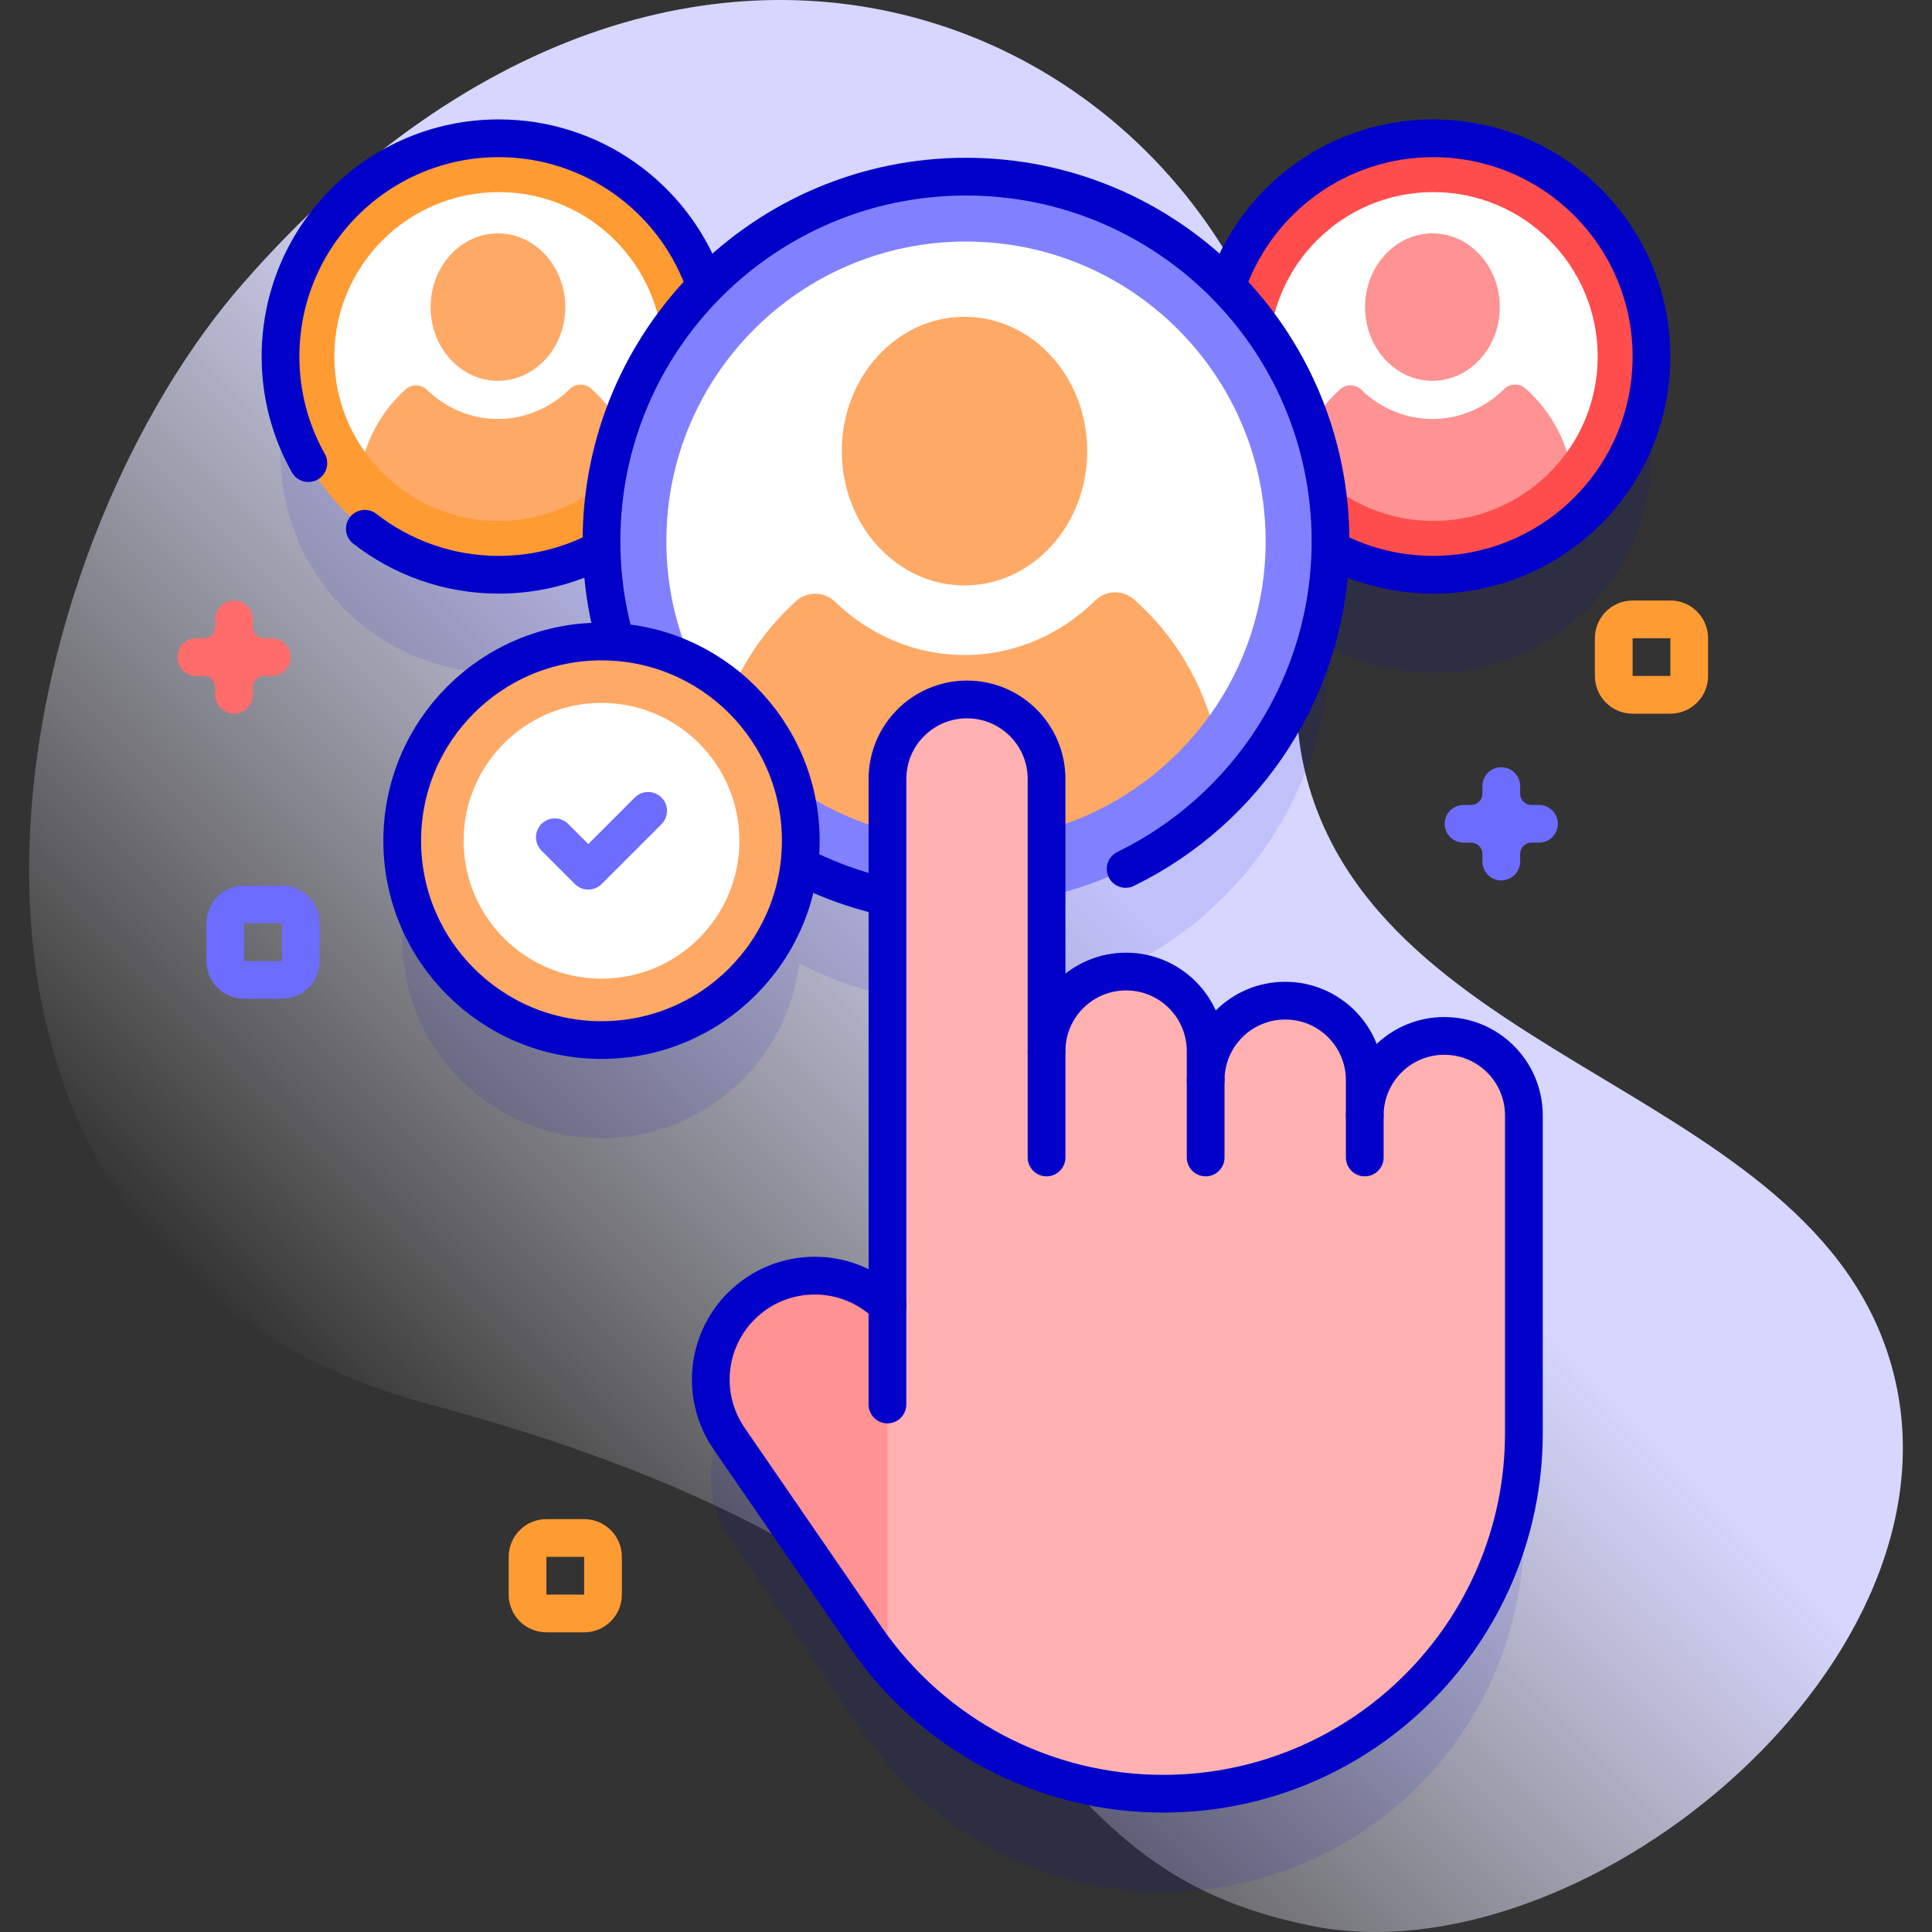<svg enable-background="new 0 0 512 512" viewBox="0 0 512 512" xmlns="http://www.w3.org/2000/svg" xmlns:xlink="http://www.w3.org/1999/xlink"><rect x="0" y="0" width="512" height="512" fill="#333333" stroke="none"/><linearGradient id="a" gradientUnits="userSpaceOnUse" x1="123.119" x2="399.155" y1="411.546" y2="135.509"><stop offset="0" stop-color="#fff" stop-opacity="0"/><stop offset=".278" stop-color="#ebebff" stop-opacity=".441"/><stop offset=".629" stop-color="#d6d6ff"/></linearGradient><path d="m502.429 366.558c-17.301-78.848-138.711-82.681-156.904-163.431-5.094-22.609 1.494-46.178.154-69.316-6.947-120.009-158.019-199.938-281.396-58.577-66.719 76.444-100.42 256.686 49.82 297.005 177.933 47.751 145.306 120.243 233.247 138.095 71.015 14.416 171.85-67.345 155.079-143.776z" fill="url(#a)"/><path d="m352.572 171.497c8.121 4.348 17.397 6.82 27.253 6.82 31.941 0 57.835-25.894 57.835-57.835s-25.894-57.835-57.835-57.835c-25.433 0-47.017 16.424-54.762 39.24-17.538-17.935-41.998-29.07-69.063-29.07s-51.525 11.135-69.063 29.069c-7.746-22.815-29.329-39.24-54.762-39.24-31.941 0-57.835 25.894-57.835 57.835s25.894 57.835 57.835 57.835c9.856 0 19.132-2.472 27.253-6.82.181 8.537 1.467 16.801 3.725 24.655-1.241-.087-2.489-.147-3.751-.147-29.167 0-52.811 23.645-52.811 52.812s23.645 52.812 52.811 52.812c26.961 0 49.187-20.208 52.398-46.301 7.301 3.764 15.144 6.62 23.381 8.429v108.163c-10.776-10.552-28.06-10.484-38.75.207-9.392 9.392-10.747 24.148-3.223 35.093l36.218 52.685c17.838 25.948 47.307 41.45 78.795 41.45 52.809 0 95.619-42.81 95.619-95.618v-.427-72.565-11.134c0-11.644-9.439-21.083-21.082-21.083s-21.082 9.439-21.082 21.083v-9.342c0-11.644-9.439-21.083-21.082-21.083s-21.082 9.439-21.082 21.083v-7.713c0-11.644-9.439-21.083-21.082-21.083s-21.082 9.439-21.082 21.083v-40.914c42.423-9.57 74.27-47.055 75.224-92.144z" fill="#0000c9" opacity=".1"/><circle cx="379.825" cy="94.481" fill="#ff4d4d" r="57.835"/><path d="m415.281 119.813v-.018h-70.909l.009.027c-5.121-7.146-8.127-15.894-8.127-25.343 0-24.065 19.502-43.568 43.568-43.568s43.577 19.502 43.577 43.568c0 9.449-3.006 18.188-8.118 25.334z" fill="#fff"/><path d="m415.281 119.794c-7.905 11.049-20.836 18.259-35.453 18.259-14.624 0-27.554-7.211-35.46-18.259 2.421-7.335 6.442-12.707 10.768-16.614 1.616-1.46 4.082-1.399 5.647.115 4.971 4.807 11.577 7.744 18.822 7.744 7.335 0 14.018-3.013 19.01-7.927 1.552-1.528 4.018-1.603 5.647-.157 4.422 3.925 8.548 9.361 11.019 16.839z" fill="#ff9292"/><path d="m325.505 74.579c8.113-22.137 29.372-37.933 54.32-37.933 31.941 0 57.835 25.894 57.835 57.835s-25.894 57.835-57.835 57.835c-9.275 0-18.039-2.183-25.808-6.063" style="fill:none;stroke:#0000c9;stroke-width:10;stroke-linecap:round;stroke-linejoin:round;stroke-miterlimit:10"/><ellipse cx="379.609" cy="81.384" fill="#ff9292" rx="17.847" ry="19.534"/><circle cx="132.175" cy="94.481" fill="#ff9b33" r="57.835"/><path d="m167.628 119.813v-.018h-70.909v.018c-5.112-7.146-8.118-15.885-8.118-25.335 0-24.065 19.511-43.568 43.577-43.568s43.568 19.502 43.568 43.568c0 9.45-3.006 18.189-8.118 25.335z" fill="#fff"/><path d="m167.631 119.794c-7.905 11.049-20.836 18.259-35.453 18.259-14.624 0-27.554-7.211-35.46-18.259 2.421-7.335 6.442-12.707 10.768-16.614 1.616-1.46 4.082-1.399 5.647.115 4.971 4.807 11.577 7.744 18.822 7.744 7.335 0 14.018-3.013 19.01-7.927 1.552-1.528 4.018-1.603 5.647-.157 4.421 3.925 8.548 9.361 11.019 16.839z" fill="#ffa966"/><path d="m186.221 73.849c-8.309-21.753-29.374-37.203-54.046-37.203-31.941 0-57.835 25.894-57.835 57.835 0 10.265 2.686 19.897 7.375 28.254" style="fill:none;stroke:#0000c9;stroke-width:10;stroke-linecap:round;stroke-linejoin:round;stroke-miterlimit:10"/><path d="m96.682 140.128c9.8 7.631 22.11 12.188 35.493 12.188 8.991 0 17.502-2.052 25.092-5.712" style="fill:none;stroke:#0000c9;stroke-width:10;stroke-linecap:round;stroke-linejoin:round;stroke-miterlimit:10"/><ellipse cx="131.958" cy="81.384" fill="#ffa966" rx="17.847" ry="19.534"/><circle cx="256" cy="143.415" fill="#8181ff" r="96.598"/><path d="m320.616 189.58v-.033h-129.232v.033c-9.315-13.005-14.793-28.946-14.793-46.166 0-43.854 35.555-79.409 79.409-79.409s79.409 35.556 79.409 79.409c0 17.221-5.478 33.161-14.793 46.166z" fill="#fff"/><path d="m320.61 189.542c-14.406 20.134-37.969 33.273-64.605 33.273-26.648 0-50.211-13.14-64.617-33.273 4.412-13.366 11.739-23.156 19.622-30.275 2.945-2.66 7.438-2.55 10.291.209 9.059 8.76 21.096 14.111 34.298 14.111 13.366 0 25.544-5.49 34.642-14.446 2.828-2.784 7.322-2.921 10.29-.286 8.057 7.155 15.576 17.061 20.079 30.687z" fill="#ffa966"/><path d="m214.181 230.516c6.015 2.893 12.375 5.181 19.003 6.786" style="fill:none;stroke:#0000c9;stroke-width:10;stroke-linecap:round;stroke-linejoin:round;stroke-miterlimit:10"/><path d="m298.303 230.276c32.146-15.685 54.295-48.685 54.295-86.862 0-53.35-43.248-96.598-96.598-96.598s-96.598 43.248-96.598 96.598c0 8.355 1.061 16.462 3.055 24.194" style="fill:none;stroke:#0000c9;stroke-width:10;stroke-linecap:round;stroke-linejoin:round;stroke-miterlimit:10"/><ellipse cx="255.605" cy="119.549" fill="#ffa966" rx="32.521" ry="35.596"/><path d="m382.757 274.528c-11.644 0-21.082 9.439-21.082 21.083v-9.342c0-11.644-9.439-21.083-21.082-21.083s-21.082 9.439-21.082 21.083v-7.713c0-11.644-9.439-21.083-21.082-21.083s-21.082 9.439-21.082 21.083v-72.112c0-11.644-9.439-21.082-21.082-21.082s-21.082 9.439-21.082 21.082v139.475c-10.776-10.552-28.06-10.484-38.75.207-9.392 9.392-10.747 24.148-3.223 35.093l36.218 52.685c17.838 25.948 47.307 41.45 78.795 41.45 52.809 0 95.619-42.81 95.619-95.618v-.427-72.565-11.134c-.002-11.643-9.441-21.082-21.085-21.082z" fill="#ffb1b1"/><path d="m196.43 346.125c-9.392 9.392-10.747 24.148-3.223 35.093l36.218 52.685c1.801 2.62 3.726 5.128 5.755 7.529v-95.514c-10.776-10.551-28.059-10.483-38.75.207z" fill="#ff9292"/><path d="m382.757 274.528c-11.644 0-21.082 9.439-21.082 21.083v-9.342c0-11.644-9.439-21.083-21.082-21.083s-21.082 9.439-21.082 21.083v-7.713c0-11.644-9.439-21.083-21.082-21.083s-21.082 9.439-21.082 21.083v-72.112c0-11.644-9.439-21.082-21.082-21.082s-21.082 9.439-21.082 21.082v139.475c-10.776-10.552-28.06-10.484-38.75.207-9.392 9.392-10.747 24.148-3.223 35.093l36.218 52.685c17.838 25.948 47.307 41.45 78.795 41.45 52.809 0 95.619-42.81 95.619-95.618v-.427-72.565-11.134c-.002-11.643-9.441-21.082-21.085-21.082z" style="fill:none;stroke:#0000c9;stroke-width:10;stroke-linecap:round;stroke-linejoin:round;stroke-miterlimit:10"/><path d="m277.345 278.555v28.189" style="fill:none;stroke:#0000c9;stroke-width:10;stroke-linecap:round;stroke-linejoin:round;stroke-miterlimit:10"/><path d="m319.51 286.268v20.476" style="fill:none;stroke:#0000c9;stroke-width:10;stroke-linecap:round;stroke-linejoin:round;stroke-miterlimit:10"/><path d="m361.675 295.61v11.134" style="fill:none;stroke:#0000c9;stroke-width:10;stroke-linecap:round;stroke-linejoin:round;stroke-miterlimit:10"/><path d="m235.18 345.919v26.286" style="fill:none;stroke:#0000c9;stroke-width:10;stroke-linecap:round;stroke-linejoin:round;stroke-miterlimit:10"/><circle cx="159.402" cy="222.816" fill="#ffa966" r="52.811"/><circle cx="159.402" cy="222.816" fill="#fff" r="36.54"/><g fill="none" stroke-linecap="round" stroke-linejoin="round" stroke-miterlimit="10" stroke-width="10"><circle cx="159.402" cy="222.816" r="52.811" stroke="#0000c9"/><path d="m147.04 221.886 8.861 8.862 15.863-15.864" stroke="#6c6cff"/><path d="m442.66 184.137h-10c-2.761 0-5-2.239-5-5v-10c0-2.761 2.239-5 5-5h10c2.761 0 5 2.239 5 5v10c0 2.761-2.238 5-5 5z" stroke="#ff9b33"/><path d="m74.702 259.684h-10c-2.761 0-5-2.239-5-5v-10c0-2.761 2.239-5 5-5h10c2.761 0 5 2.239 5 5v10c0 2.761-2.239 5-5 5z" stroke="#6c6cff"/><path d="m154.805 427.586h-10c-2.761 0-5-2.239-5-5v-10c0-2.761 2.239-5 5-5h10c2.761 0 5 2.239 5 5v10c0 2.761-2.239 5-5 5z" stroke="#ff9b33"/><path d="m52.029 174.137h1.996c4.418 0 8-3.582 8-8v-1.996 1.996c0 4.418 3.582 8 8 8h1.996-1.996c-4.418 0-8 3.582-8 8v1.996-1.996c0-4.418-3.582-8-8-8z" stroke="#ff6c6c"/><path d="m387.857 218.318h1.996c4.418 0 8-3.582 8-8v-1.996 1.996c0 4.418 3.582 8 8 8h1.996-1.996c-4.418 0-8 3.582-8 8v1.996-1.996c0-4.418-3.582-8-8-8z" stroke="#6c6cff"/></g></svg>
